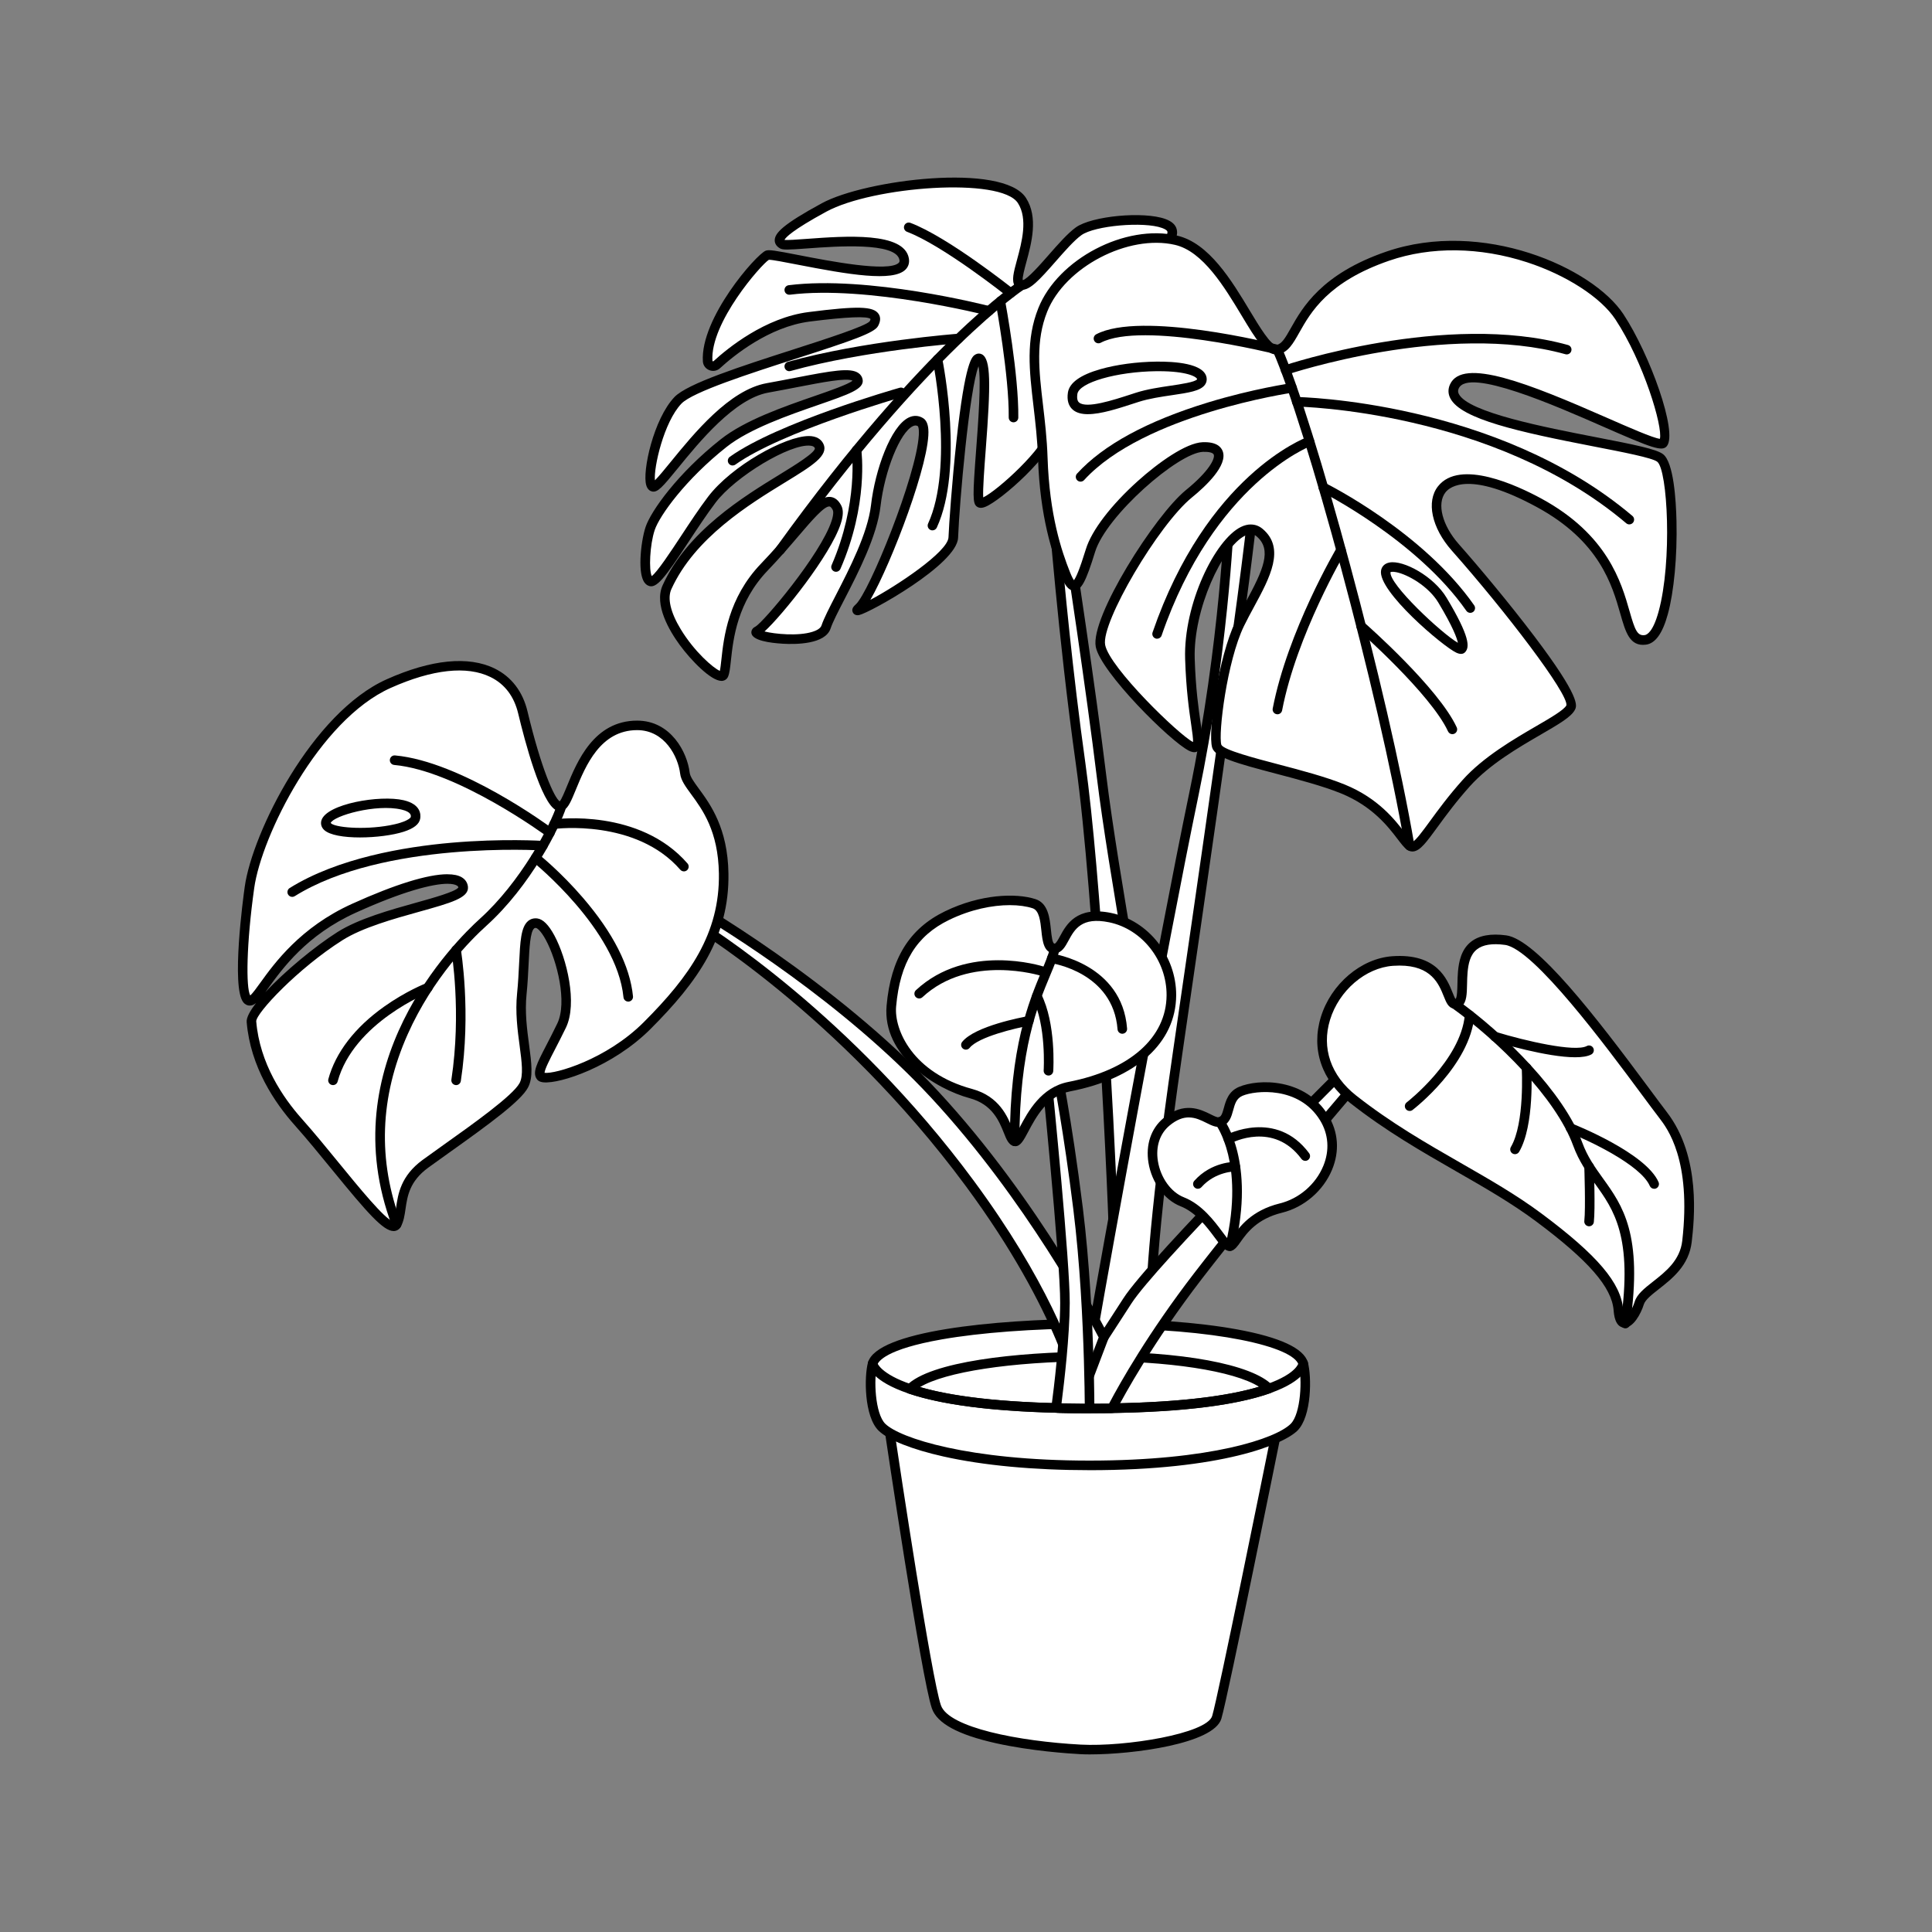 <svg viewBox="0 0 1000 1000" xmlns="http://www.w3.org/2000/svg" data-name="Layer 1" id="Layer_1">
  <rect x="0" y="0" width="1000" height="1000" fill="#808080" stroke="none"/>
  <defs>
    <style>
      .cls-1, .cls-2 {
        stroke-width: 0px;
      }

      .cls-2 {
        fill: #fff;
      }
    </style>
  </defs>
  <g>
    <path d="m661.44,737.6s-28.17,139.71-31.65,151.28c-3.47,11.58-48.76,17.75-70.5,16.59-21.74-1.16-69.21-6.56-74.61-22-5.4-15.44-24.7-145.88-24.7-145.88h201.45Z" class="cls-2"></path>
    <path d="m564.44,908.08c-1.93,0-3.7-.04-5.27-.13-5.67-.3-25.6-1.61-43.84-5.7-19.49-4.37-30.28-10.25-32.98-17.95-5.42-15.48-24.02-141-24.81-146.34-.11-.71.1-1.44.58-1.98.47-.55,1.16-.86,1.88-.86h201.45c.74,0,1.45.33,1.92.91.47.58.66,1.33.51,2.06-1.15,5.71-28.23,139.95-31.7,151.5-3.92,13.06-45.96,18.48-67.73,18.48Zm-101.58-168c2.86,19.15,19.34,128.8,24.16,142.59,4.04,11.54,40.36,18.63,72.41,20.34,22.97,1.22,65.23-5.64,67.99-14.83,3.12-10.41,26.89-127.81,30.99-148.09h-195.55Z" class="cls-1"></path>
  </g>
  <g>
    <path d="m669.79,738.76c-7.64,7.56-41.07,19.73-105.88,19.73s-99.63-12.18-107.39-19.73c-6.39-6.19-6.87-25.72-4.85-32.94,3.68-12.75,53.52-20.36,112.24-20.73,58.72-.37,107.02,7.98,110.64,20.73,2.02,7.21,1.51,26.75-4.76,32.94Z" class="cls-2"></path>
    <path d="m563.91,760.96c-28.8,0-54.95-2.45-75.63-7.09-16.34-3.67-28.55-8.53-33.49-13.34-7.55-7.31-7.53-28.16-5.5-35.38,4.66-16.14,64.65-22.22,114.61-22.54,28.97-.19,56.11,1.77,76.44,5.49,22.23,4.07,34.54,9.8,36.59,17.04,2.02,7.19,2.07,28.01-5.41,35.38-7.16,7.07-38.86,20.45-107.62,20.45Zm3.88-73.41c-1.28,0-2.57,0-3.86.01-29.32.18-56.43,2.2-76.35,5.69-29.02,5.08-33,11.43-33.52,13.25-1.92,6.83-1.19,25.26,4.19,30.47,7.56,7.36,42.92,19.03,105.67,19.03s96.41-11.37,104.14-19.02c0,0,0,0,0,0,5.33-5.26,6.03-23.68,4.12-30.5-2.68-9.42-42.32-18.93-104.38-18.93Z" class="cls-1"></path>
  </g>
  <path d="m563.96,731.45c-42.34,0-73.89-3.43-93.79-10.2-.8-.27-1.41-.94-1.61-1.76-.2-.83.04-1.7.63-2.3,12.14-12.55,57.26-17.31,95.44-17.58,46.59-.31,83.47,6.47,93.97,17.39.58.61.82,1.47.63,2.29-.19.82-.79,1.48-1.58,1.77-19.38,6.91-50.9,10.41-93.68,10.41Zm-87.74-13.49c19.54,5.67,49.01,8.54,87.74,8.54,47.32,0,73.5-4.46,87.71-8.72-13.01-8.2-47.25-13.52-87.01-13.22-41.44.29-75.53,5.56-88.45,13.4Z" class="cls-1"></path>
  <path d="m563.96,731.45c-6.28,0-11.72-.07-16.63-.2-.25,0-.55,0-.85-.03-33.59-.84-59.26-4.19-76.3-9.97-18.89-6.41-20.78-13.71-20.97-15.11-.18-1.36.77-2.6,2.13-2.78,1.36-.18,2.6.77,2.78,2.13h0s1.63,5.63,17.65,11.07c16.58,5.62,41.78,8.89,74.92,9.71.07,0,.13,0,.2.01.17.02.34.01.51.01,4.94.14,10.33.2,16.57.2,4.01,0,7.87-.03,11.6-.09,36.35-.6,63.41-3.98,80.42-10.04,14.99-5.35,16.1-10.78,16.11-10.84.08-1.36,1.23-2.33,2.61-2.26,1.37.08,2.4,1.32,2.32,2.69-.08,1.39-1.41,8.66-19.38,15.08-17.52,6.24-45.11,9.71-82,10.32-3.75.06-7.64.09-11.68.09Z" class="cls-1"></path>
  <g>
    <path d="m544.89,260.72s5.15,68.44,14.41,134.3c9.26,65.86,17.07,226.49,17.5,257.28l18.86-95.71s-19.55-106-25.38-153.86c-5.83-47.85-17.15-122.03-17.15-122.03l-8.23-19.99Z" class="cls-2"></path>
    <path d="m576.8,654.79c-.08,0-.15,0-.23,0-1.26-.11-2.24-1.16-2.25-2.43-.41-29.48-8.02-189.8-17.47-256.97-9.17-65.19-14.37-133.78-14.42-134.46-.09-1.21.71-2.32,1.9-2.6,1.18-.28,2.4.34,2.86,1.47l8.23,19.99c.08.18.13.37.16.57.11.74,11.39,74.76,17.16,122.1,5.75,47.23,25.17,152.65,25.36,153.71.06.31.05.62,0,.93l-18.86,95.71c-.23,1.17-1.26,2-2.43,2Zm-28.13-378.39c2.08,24.11,6.58,72.06,13.08,118.28,8.03,57.08,14.73,181.13,16.84,235.67l14.54-73.77c-1.42-7.72-19.75-107.77-25.32-153.54-5.57-45.76-16.31-116.5-17.1-121.66l-2.05-4.99Z" class="cls-1"></path>
  </g>
  <g>
    <path d="m636.49,263.81s-2.06,67.92-18.52,147.17c-16.47,79.24-46.31,243.9-51.46,273.75-5.15,29.85-7.2,39.11-7.2,39.11l36.36-44.25s-1.37-30.12,14.07-135.98c15.44-105.86,40.14-276.7,39.11-286.99l-12.35,7.2Z" class="cls-2"></path>
    <path d="m559.3,726.31c-.37,0-.74-.08-1.08-.25-1.03-.5-1.58-1.65-1.33-2.76.02-.09,2.11-9.59,7.18-39,5.05-29.28,34.78-193.5,51.47-273.83,16.23-78.1,18.45-146.06,18.47-146.74.03-.85.49-1.63,1.23-2.07l12.35-7.2c.73-.42,1.62-.45,2.37-.07.75.38,1.26,1.12,1.34,1.96.78,7.81-11.65,99.2-39.12,287.6-15.19,104.19-14.06,135.21-14.05,135.51.03.61-.17,1.21-.56,1.68l-36.36,44.25c-.48.59-1.19.9-1.92.9Zm79.61-461.05c-.41,10.07-3.48,73.82-18.52,146.22-16.68,80.27-46.4,244.4-51.44,273.66-2.4,13.94-4.13,23.37-5.29,29.49l29.5-35.9c-.1-5.95.12-39.48,14.12-135.48,9.33-63.97,36.54-250.6,38.95-282.25l-7.32,4.27Z" class="cls-1"></path>
  </g>
  <g>
    <path d="m700.35,562.7s-49.45,57.72-80.33,97.84c-24.67,32.08-39.49,58.89-44.43,68.35-3.74.06-7.61.09-11.63.09-5.82,0-11.35-.06-16.57-.2,3.25-4.99,9.38-14.34,16.11-24.61,6.87-10.49,14.31-21.96,19.99-30.77,13.89-21.61,111.64-118.85,111.64-118.85l5.22,8.16Z" class="cls-2"></path>
    <path d="m563.96,731.45c-6.26,0-11.7-.06-16.63-.2-.9-.02-1.71-.53-2.13-1.32-.42-.8-.37-1.75.12-2.5,3.25-4.99,9.38-14.35,16.12-24.62,6.6-10.07,14.06-21.57,19.98-30.75,13.87-21.59,107.98-115.29,111.97-119.27.53-.53,1.27-.78,2.02-.71.75.08,1.41.5,1.82,1.13l5.22,8.15c.59.92.5,2.12-.21,2.95-.49.58-49.76,58.13-80.25,97.74-25.24,32.83-40.21,60.34-44.19,67.99-.42.81-1.25,1.32-2.16,1.33-3.75.06-7.64.09-11.67.09Zm-12.06-5.05c3.68.07,7.67.1,12.06.1,3.48,0,6.86-.02,10.13-.06,5.71-10.81,20.2-36.49,43.97-67.41,27.91-36.25,71.46-87.46,79.22-96.54l-2.57-4.02c-14.5,14.48-96.69,96.9-109.13,116.27-5.92,9.2-13.4,20.7-20,30.79-5.3,8.09-10.23,15.61-13.67,20.88Z" class="cls-1"></path>
  </g>
  <g>
    <path d="m353.99,466.03c1.54.51,76.16,42.71,129.67,100.34,53.52,57.63,87.71,125.73,87.71,125.73l-12.07,31.72s-7.64-43.99-57.33-111.28c-67.57-91.51-145.41-136.74-145.41-136.74l-2.57-9.78Z" class="cls-2"></path>
    <path d="m559.3,726.31c-.08,0-.16,0-.24-.01-1.11-.1-2.01-.94-2.2-2.04-.08-.44-8.2-44.31-56.88-110.23-66.46-90.01-143.89-135.62-144.67-136.07-.57-.33-.98-.88-1.15-1.51l-2.57-9.78c-.23-.88.04-1.82.7-2.44.67-.62,1.61-.83,2.48-.54,3.22,1.08,78.31,44.58,130.7,101.01,53.14,57.23,87.77,125.62,88.11,126.31.31.62.35,1.34.1,1.99l-12.07,31.72c-.37.97-1.3,1.6-2.31,1.6Zm-200.6-252.1c8.89,5.39,82.04,51.25,145.27,136.87,37.88,51.3,51.44,88.83,55.85,104.42l8.84-23.24c-4.39-8.49-37.6-71.19-86.82-124.2-45.68-49.2-106.54-86.74-123.96-96.97l.82,3.11Z" class="cls-1"></path>
  </g>
  <g>
    <path d="m563.96,728.97c-5.82,0-11.35-.06-16.57-.2-.26,0-.51,0-.77-.03,1.28-9.7,4.51-35.82,4.59-54.32.09-23.1-10.21-124.53-10.21-124.53h5.1s5.96,27.8,11.89,75.65c3.45,27.72,4.9,58.03,5.5,78.62.46,14.97.46,24.81.46,24.81Z" class="cls-2"></path>
    <path d="m563.96,731.45c-6.26,0-11.7-.06-16.63-.2-.27,0-.63,0-.98-.04-.66-.07-1.26-.41-1.67-.94s-.59-1.19-.5-1.85c1.35-10.17,4.49-35.79,4.57-54.01.08-22.7-10.09-123.25-10.2-124.27-.07-.7.16-1.39.63-1.91.47-.52,1.14-.82,1.84-.82h5.1c1.17,0,2.18.82,2.42,1.96.06.28,6.05,28.46,11.93,75.87,3.48,27.96,4.92,58.31,5.52,78.85.45,14.83.46,24.78.46,24.88,0,1.37-1.11,2.48-2.48,2.48Zm-14.53-5.1c3.7.08,7.66.13,12.04.15-.03-3.82-.13-11.82-.44-22.25-.59-20.44-2.03-50.62-5.49-78.39-4.97-40.11-10.02-66.36-11.45-73.48h-.34c1.67,16.65,10.02,100.94,9.95,122.06-.08,17.04-2.77,40.32-4.26,51.92Z" class="cls-1"></path>
  </g>
  <g>
    <path d="m528.94,147.52c-7.97-.72,10.29-27.79,0-43.74-10.29-15.95-78.73-9.26-102.4,3.6-23.67,12.86-25.21,16.98-21.61,19.04s60.22-8.23,63.04,7.72c2.82,15.95-66.65-3.6-70.76-2.06-3.78,1.42-32.3,33.65-30.95,54.85.15,2.34,3.03,3.4,4.76,1.82,7.6-6.97,26.2-22.01,47.81-24.76,28.3-3.6,37.05-3.09,33.45,3.6-3.6,6.69-90.05,27.79-101.37,39.62-11.32,11.84-17.5,43.74-12.86,44.77,4.63,1.03,31.9-46.28,59.18-51.19,27.27-4.9,45.8-10.05,46.83-3.87,1.03,6.17-47.32,14.92-69.46,32.42-22.14,17.5-35.53,36.53-38.09,44.25-2.57,7.72-4.12,25.21,0,27.27,4.12,2.06,19.04-25.21,31.91-42.19,12.86-16.98,50.94-38.08,55.57-27.79,4.63,10.29-58.4,28.35-78.73,73.07-7.72,16.98,26.78,51.46,29.34,45.28,2.56-6.17-.53-33.27,21.09-55.74,21.61-22.47,31.87-41.51,37.55-30.71,5.68,10.81-34.98,60.72-41.15,63.81-6.17,3.09,31.9,8.75,35.51-2.06,3.6-10.81,23.16-40.65,25.73-62.78,2.57-22.13,13.89-48.88,23.16-43.22,9.26,5.66-23.16,88.48-31.9,96.21-8.75,7.73,48.37-23.14,48.88-36.52.51-13.38,6.74-96.22,13.66-92.62,6.92,3.6-3.32,72.04,0,74.61,3.32,2.57,35.74-25.59,37.8-38.01,2.06-12.42-12.35-66.45,14.41-77.26,26.76-10.81,49.4-17.5,47.34-25.73-2.06-8.23-39.11-6.17-48.37.51-9.26,6.69-23.67,28.3-29.33,27.79Z" class="cls-2"></path>
    <path d="m373.44,352.43c-5.51,0-15.85-10.74-21.62-18.62-5.27-7.2-13.42-20.79-8.83-30.89,12.72-27.99,41.67-45.74,60.83-57.48,7.03-4.31,18.81-11.53,17.9-13.55-.12-.27-.45-.99-2.28-1.2-10.37-1.15-38.79,15.9-49.06,29.47-4.54,5.99-9.28,13.19-13.87,20.16-12.47,18.94-16.86,24.88-21.12,22.75-1.06-.53-4.28-2.14-3.88-13.82.2-5.7,1.26-12.31,2.63-16.45,2.75-8.26,16.63-27.81,38.91-45.42,12.52-9.9,32.49-16.82,48.53-22.38,7.81-2.7,17.38-6.02,19.7-7.96-3.06-1.61-15.48.8-28.6,3.34-4.63.9-9.65,1.87-15.02,2.84-17.47,3.14-35.77,25.6-46.7,39.02-8.11,9.95-10.58,12.78-13.45,12.15-1-.22-2.33-.95-3-3.18-2.2-7.27,3.85-34.46,14.61-45.72,6.65-6.95,34.51-15.92,61.46-24.59,16.68-5.37,37.43-12.05,39.6-14.61.42-.81.39-1.17.39-1.18-1.43-1.54-12.02-1.14-31.42,1.32-21.1,2.69-39.51,17.77-46.44,24.13-1.53,1.41-3.69,1.8-5.63,1.01-1.89-.76-3.15-2.48-3.27-4.5-1.42-22.36,27.68-55.5,32.55-57.32,1.64-.62,4.73-.11,17.22,2.32,15.07,2.94,46.42,9.05,51.61,3.96.26-.25.52-.6.37-1.47-1.66-9.36-32.72-7.08-47.65-5.98-10.16.75-12.69.84-14.19-.02-2.27-1.3-2.73-3.01-2.72-4.21.04-3.67,4.13-8.15,24.38-19.15,22.47-12.21,93.78-21.2,105.66-2.77,6.49,10.05,2.85,23.47.19,33.27-.9,3.33-2.11,7.8-1.87,9.32,2.43-.51,9.31-8.34,13.46-13.08,4.83-5.51,9.83-11.2,14.01-14.22,8.24-5.95,35.14-8.47,46.41-4.35,3.28,1.2,5.24,2.96,5.81,5.25,2.21,8.83-12.4,14.47-34.51,23.01-4.6,1.78-9.36,3.62-14.31,5.61-18.26,7.38-15.42,38.23-13.54,58.64.68,7.41,1.22,13.26.65,16.72-2.08,12.58-29.33,36.6-37.34,39.74-.69.27-2.78,1.09-4.42-.17-2.13-1.65-2.16-5.25-.3-29.66.98-12.93,2.72-35.76,1.2-42.94-4.7,11.99-9.86,70.25-10.57,88.75-.53,13.85-45.67,38.82-51.16,40.02-2.19.48-3.09-.9-3.31-1.34-.99-1.95.8-3.53,1.47-4.12,6.91-6.11,31.52-66.77,32.68-87.73.21-3.75-.48-4.55-.49-4.56-.8-.48-1.61-.49-2.64.01-6.59,3.21-14.55,22.96-16.7,41.43-1.8,15.48-11.56,34.42-18.69,48.24-3.25,6.3-6.06,11.75-7.15,15.03-2.76,8.29-18.2,8.27-24.7,7.89-7-.42-15.51-1.68-16.25-5.3-.23-1.11.17-2.63,1.99-3.53,3.92-1.96,33.86-37.33,39.51-54.85,1.2-3.72.79-5.14.55-5.59-.33-.63-.99-1.71-1.66-1.78-2.66-.28-9.09,7.16-15.84,15.07-4.6,5.38-9.81,11.48-16.06,17.99-15.86,16.49-17.9,35.35-19.13,46.63-.41,3.8-.71,6.54-1.46,8.35-.52,1.25-1.6,2.07-2.97,2.23-.15.02-.3.03-.46.03Zm45.19-126.74c.48,0,.93.02,1.36.07,3.83.43,5.51,2.46,6.24,4.09,2.7,6-5.78,11.2-19.83,19.81-18.64,11.43-46.81,28.69-58.91,55.3-2.14,4.7-.42,12.06,4.85,20.73,7.13,11.73,16.85,20.1,20.25,21.56.31-1.39.55-3.55.81-5.96,1.2-11.12,3.45-31.82,20.48-49.53,6.15-6.4,11.31-12.44,15.87-17.77,9.25-10.83,14.84-17.38,20.16-16.77,2.25.25,4.1,1.73,5.5,4.4,1.17,2.23,1.1,5.3-.23,9.41-5.25,16.28-30.23,47.44-39.47,55.82,5.27,1.32,17.36,2.52,24.83.17,1.82-.57,4.11-1.6,4.67-3.28,1.22-3.65,3.97-8.98,7.45-15.74,6.95-13.49,16.47-31.96,18.17-46.54,2.12-18.27,10.17-40.79,19.45-45.32,2.56-1.25,5.14-1.15,7.45.26,1.61.98,2.51,2.83,2.76,5.66,1.4,15.9-19.06,69.45-29.99,88.42,13.48-7.12,40.15-24.82,40.44-32.37.26-6.78,1.86-29.23,4.11-49.83,4.56-41.73,8.13-43.81,9.84-44.8,1.05-.61,2.27-.64,3.33-.09,4.69,2.44,4.6,15.09,1.98,49.48-.7,9.21-1.55,20.37-1.29,24.59,7.26-3.41,31.86-25.68,33.52-35.67.47-2.83-.07-8.68-.69-15.46-2.02-21.88-5.06-54.93,16.62-63.69,4.98-2.01,9.76-3.86,14.38-5.64,16.04-6.2,32.63-12.61,31.49-17.19-.1-.41-.87-1.12-2.7-1.79-9.56-3.49-34.96-1.23-41.81,3.71-3.73,2.69-8.54,8.17-13.19,13.47-8.51,9.7-13.52,15.2-17.82,14.77h0c-1.83-.17-2.85-1.12-3.38-1.88-1.88-2.71-.7-7.08,1.1-13.69,2.41-8.9,5.72-21.09.43-29.29-8.79-13.62-75.09-8.63-99.13,4.44-17.8,9.68-21.11,13.41-21.69,14.62,1.43.22,6.76-.18,11.49-.52,20.09-1.48,50.45-3.71,52.89,10.06.41,2.3-.21,4.33-1.77,5.87-6.52,6.4-29.23,2.6-56.03-2.63-6.38-1.24-12.94-2.52-14.64-2.48-3.92,2.38-30.49,32.59-29.23,52.3,0,.05,0,.15.18.22.09.04.27.08.43-.07,7.28-6.68,26.66-22.53,49.17-25.39,25.37-3.23,33.48-3.02,36.19.91,1.18,1.71,1.09,3.84-.24,6.32-1.92,3.56-13.14,7.45-42.37,16.86-23.89,7.69-53.62,17.26-59.4,23.3-9.07,9.48-14.42,33.01-13.72,39.69,1.91-1.85,5.18-5.86,8.14-9.49,12.11-14.86,30.4-37.3,49.67-40.77,5.35-.96,10.35-1.93,14.96-2.82,19.05-3.69,28.39-5.33,32.58-2.42,1.19.82,1.94,2,2.17,3.4.81,4.84-6.74,7.45-23.28,13.19-14.86,5.15-35.22,12.21-47.08,21.58-21.24,16.78-34.8,35.64-37.28,43.09-2.57,7.74-3.06,20.76-1.53,23.82,2.9-2.14,9.87-12.72,15.06-20.59,4.63-7.03,9.42-14.31,14.06-20.43,12.14-16.03,40.03-31.47,52.21-31.47Zm87.11-38.06h0Zm23.36-42.6l-.16,2.48.22-2.45s-.04-.02-.06-.02Z" class="cls-1"></path>
  </g>
  <path d="m403.75,287.19c-.5,0-1.01-.15-1.44-.47-1.11-.8-1.36-2.35-.56-3.46,39.37-54.74,71.43-89.25,91.39-108.56,21.73-21.02,33.97-28.94,34.48-29.27,1.15-.73,2.68-.4,3.42.75.74,1.15.4,2.68-.75,3.42-.49.31-49.77,32.61-124.52,136.56-.48.67-1.24,1.03-2.01,1.03Z" class="cls-1"></path>
  <path d="m524.59,218.59h-.03c-1.37-.02-2.46-1.14-2.45-2.51.27-21.47-6.7-59.31-6.77-59.69-.25-1.35.64-2.64,1.98-2.89,1.35-.26,2.64.64,2.89,1.98.29,1.57,7.14,38.7,6.86,60.66-.02,1.36-1.12,2.45-2.48,2.45Z" class="cls-1"></path>
  <path d="m482.63,274.52c-.35,0-.7-.07-1.03-.23-1.24-.57-1.79-2.04-1.22-3.29,13.43-29.2,2.55-83.94,2.44-84.49-.27-1.34.6-2.65,1.94-2.92,1.34-.27,2.65.59,2.92,1.94.47,2.31,11.31,56.87-2.79,87.54-.42.91-1.31,1.44-2.25,1.44Z" class="cls-1"></path>
  <path d="m432.72,295.96c-.33,0-.67-.07-.99-.21-1.25-.55-1.83-2.01-1.28-3.26,13.93-32.01,10.46-58.84,10.43-59.11-.19-1.35.76-2.6,2.12-2.79,1.35-.17,2.6.76,2.79,2.11.16,1.14,3.73,28.41-10.79,61.77-.41.93-1.32,1.49-2.27,1.49Z" class="cls-1"></path>
  <path d="m379.2,240.94c-.77,0-1.54-.36-2.02-1.04-.79-1.11-.54-2.66.58-3.46,24.76-17.67,85.34-35.01,87.9-35.74,1.31-.37,2.69.39,3.06,1.71.37,1.32-.39,2.69-1.71,3.06-.62.18-62.31,17.84-86.38,35.01-.44.31-.94.46-1.44.46Z" class="cls-1"></path>
  <path d="m408.53,192.13c-1.08,0-2.08-.72-2.39-1.82-.37-1.32.41-2.68,1.72-3.05,38.89-10.8,87.62-14.48,88.11-14.52,1.36-.09,2.55.93,2.65,2.29.1,1.36-.92,2.55-2.29,2.65-.48.04-48.73,3.68-87.14,14.35-.22.06-.45.09-.66.09Z" class="cls-1"></path>
  <path d="m511.84,163.39c-.2,0-.41-.03-.62-.08-.62-.16-62.16-15.79-102.38-10.77-1.36.16-2.6-.79-2.77-2.15-.17-1.36.79-2.6,2.15-2.77,41.16-5.15,101.67,10.23,104.23,10.89,1.33.34,2.12,1.69,1.78,3.02-.29,1.12-1.29,1.86-2.4,1.86Z" class="cls-1"></path>
  <path d="m523.13,154.19c-.54,0-1.09-.18-1.54-.54-.33-.27-33.57-26.67-52.1-33.66-1.28-.48-1.93-1.91-1.45-3.19.48-1.28,1.91-1.93,3.19-1.45,19.26,7.26,52.06,33.31,53.45,34.42,1.07.85,1.25,2.41.39,3.48-.49.61-1.21.93-1.94.93Z" class="cls-1"></path>
  <g>
    <path d="m661.19,180.96c11.67-2.22,7.72-31.39,57.12-48.37,49.4-16.98,104.97,8.75,119.89,31.39,14.92,22.64,26.76,60.2,22.64,65.35-4.12,5.15-98.8-49.4-108.06-29.33-9.26,20.07,97.25,29.84,106.52,37.05,9.26,7.2,8.75,92.11-7.72,94.17s-1.03-41.68-55.06-71.01c-54.03-29.33-63.29.51-43.22,23.16s63.29,75.64,59.69,82.85c-3.6,7.2-36.02,19.04-54.03,39.11s-24.7,36.02-29.33,32.42-11.84-20.07-34.48-29.33c-22.64-9.26-63.29-15.44-65.35-22.13s3.09-45.28,11.84-63.29c8.75-18.01,23.16-36.53,10.29-47.34-12.86-10.81-37.05,32.42-36.02,65.35,1.03,32.93,6.69,43.74,2.57,45.8-4.12,2.06-46.31-39.11-48.88-52.49s29.33-65.35,45.8-78.73c16.47-13.38,21.1-24.7,7.2-24.18-13.89.51-51.97,33.45-58.15,53.52-6.17,20.07-8.75,22.64-12.86,12.35-4.12-10.29-10.81-29.33-11.84-60.2-1.03-30.87-9.26-53.52,0-76.67s42.19-42.19,68.95-36.02c26.76,6.17,41.68,58.66,52.49,56.6Z" class="cls-2"></path>
    <path d="m731.02,440.72c-1.04,0-2.04-.35-2.92-1.03-1.45-1.12-2.91-3.03-4.76-5.45-4.84-6.33-12.95-16.92-29.13-23.54-9.43-3.86-22.39-7.26-33.83-10.27-20.61-5.42-31.43-8.48-32.95-13.42-2.45-7.98,3.36-47.36,11.97-65.1,1.68-3.45,3.57-6.94,5.4-10.31,8.97-16.54,13.82-27.09,5.53-34.05-1.02-.86-2.73-1.83-5.8-.34-11.85,5.75-26.94,38.3-26.15,63.71.49,15.68,2.04,26.31,3.07,33.35,1.25,8.57,1.88,12.87-1.86,14.74-1.47.73-3.07.11-4.16-.42-9.77-4.83-45.77-40.81-48.27-53.81-2.93-15.25,30.63-68.09,46.67-81.12,11.97-9.73,15.17-16.31,14.4-18.36-.37-.99-2.49-1.53-5.54-1.43-12.86.48-50.11,33.06-55.87,51.77-4.78,15.55-7.11,19.85-10.83,20-3.36.15-5.23-3.78-6.71-7.46-4.67-11.68-11-30.72-12.01-61.04-.32-9.7-1.36-18.49-2.35-27-2.16-18.4-4.02-34.29,2.53-50.68,10.18-25.45,45.08-43.68,71.81-37.51,16.55,3.82,28.28,23.31,37.7,38.97,4.87,8.09,10.95,18.18,13.76,17.61,2.69-.51,4.41-3.36,7.46-8.78,5.89-10.46,15.74-27.96,49.32-39.5,49.71-17.09,106.82,8.16,122.77,32.37,13.75,20.87,28.22,61.12,22.51,68.26-2.41,3.02-7.58,1.11-32.89-10.01-24.41-10.72-69.85-30.68-74.85-19.83-.47,1.02-.45,1.9.04,2.88,4.9,9.56,44.73,17.28,71.08,22.39,19.87,3.85,31.28,6.16,34.66,8.79,5.44,4.23,6.68,23.56,6.93,34.71.42,18.08-1.31,36.52-4.49,48.11-2.75,9.99-6.47,15.15-11.37,15.76-8.34,1.04-10.49-6.44-13.19-15.92-4.28-15-10.74-37.67-43.36-55.37-34.46-18.7-44.77-10.55-47.12-7.6-4.64,5.84-1.73,17.17,6.93,26.94,10.16,11.46,26.1,30.54,38.84,47.36,24.29,32.07,22.21,36.24,21.21,38.24-1.85,3.7-8.14,7.36-17.67,12.89-11.84,6.88-26.58,15.45-36.73,26.76-7.21,8.04-12.52,15.31-16.78,21.15-5.67,7.77-8.8,12.06-12.34,12.56-.22.03-.45.05-.66.05Zm-83.56-169.24c2.21,0,4.27.76,6.06,2.26,11.98,10.06,3.67,25.39-4.36,40.21-1.8,3.32-3.66,6.76-5.29,10.11-8.78,18.08-13.41,55.91-11.7,61.48,1.36,2.69,17.61,6.97,29.48,10.08,11.58,3.04,24.71,6.5,34.44,10.48,17.43,7.13,26.04,18.39,31.19,25.11,1.55,2.02,2.88,3.77,3.82,4.52,1.56-.46,5.46-5.81,8.92-10.54,4.33-5.93,9.71-13.31,17.09-21.54,10.67-11.89,26.43-21.05,37.93-27.74,7.48-4.34,14.54-8.45,15.73-10.83,1.03-6.03-31.59-48.8-59.33-80.09-10.42-11.76-13.34-25.45-7.1-33.31,11.34-14.27,41.09-.33,53.36,6.33,34.45,18.7,41.53,43.53,45.76,58.37,2.77,9.73,4,12.84,7.81,12.36,1.2-.15,4.32-1.64,7.21-12.16,7.13-25.91,4.7-73.39-.7-77.59-2.61-2.03-17.84-4.98-32.56-7.84-38.84-7.53-68.99-14.15-74.55-25-1.19-2.32-1.24-4.82-.13-7.21,6.52-14.12,40.7-.49,81.34,17.37,11.09,4.87,23.57,10.35,27.27,10.84,1.6-6.31-8.49-39.79-23.02-61.83-7.48-11.35-25.43-22.96-45.72-29.56-24.44-7.95-49.76-8.26-71.3-.85-31.79,10.93-40.71,26.77-46.61,37.25-3.22,5.72-5.77,10.25-10.85,11.21h0c-6.24,1.18-11.56-7.67-18.93-19.93-8.94-14.86-20.07-33.35-34.57-36.7-24.16-5.58-56.9,11.53-66.1,34.53-6.09,15.22-4.29,30.53-2.21,48.26,1.01,8.6,2.05,17.5,2.38,27.41.98,29.55,7.13,48.03,11.66,59.37.94,2.34,1.59,3.47,1.98,4,1.02-1.29,2.88-5.31,6.22-16.16,2.94-9.56,12.99-22.72,26.89-35.2,10.56-9.49,24.91-19.74,33.53-20.06,7.04-.27,9.51,2.38,10.36,4.63,2.76,7.34-8.78,18.16-15.91,23.95-17.34,14.09-47.15,64.75-44.93,76.34,2.25,11.72,38.16,46.6,45.47,50.27.17-1.45-.4-5.35-.95-9.13-1.04-7.15-2.62-17.94-3.12-33.91-.88-28.3,15.44-61.78,28.94-68.32,1.74-.84,3.45-1.26,5.09-1.26Z" class="cls-1"></path>
  </g>
  <path d="m756.23,338.46c-.73,0-1.55-.22-2.48-.65-7.04-3.32-40.69-31.88-38.92-42.5.36-2.18,1.94-3.69,4.33-4.15,7.31-1.39,22.96,7.19,29.57,18.2,12.25,20.42,11.9,25.58,9.7,28.11-.57.66-1.31.99-2.2.99Zm-36.51-42.33c-.96,6.07,26.29,31.61,34.88,36.59-.46-2.34-2.42-8-10.11-20.81-5.13-8.54-15.98-14.64-21.85-15.76-1.78-.34-2.66-.15-2.91-.02Zm-.05.03h0Zm-2.39-.45h.02-.02Z" class="cls-1"></path>
  <path d="m563.11,214.38c-3.16,0-5.84-.64-7.74-2.24-2.31-1.95-3.2-4.94-2.63-8.89.73-5.1,6.41-9.2,16.88-12.18,8.28-2.36,18.81-3.78,28.9-3.89,9.19-.11,24.76.83,26.01,8.29h0c.22,1.34-.08,2.63-.87,3.71-2.33,3.19-8.47,4.09-16.96,5.35-5.59.82-11.93,1.76-17.3,3.48l-2.6.84c-8.12,2.64-16.97,5.52-23.68,5.52Zm36.76-22.25c-.42,0-.85,0-1.29,0-20.58.24-40.09,5.87-40.94,11.82-.46,3.24.58,4.11.92,4.4,3.84,3.23,17.6-1.24,26.7-4.2l2.62-.85c5.76-1.85,12.31-2.82,18.09-3.67,5.09-.75,12.76-1.88,13.67-3.34h0c-.22-1.33-5.53-4.16-19.77-4.16Z" class="cls-1"></path>
  <g>
    <path d="m290.7,417.15c-5.51,3.01-14.41-24.7-20.07-48.37-5.66-23.67-30.36-32.42-69.47-14.92-39.11,17.5-68.44,79.76-72.04,105.49-3.6,25.73-5.66,58.15,0,58.66s15.44-30.36,54.03-47.85c38.59-17.5,56.09-18.01,56.6-10.81.51,7.2-42.71,11.84-63.81,25.21s-46.31,38.08-45.8,44.25c.51,6.17,2.57,27.62,24.18,51.89,21.61,24.27,46.83,60.29,50.94,53.08,4.12-7.2-.51-20.07,14.92-31.39,15.44-11.32,46.31-31.9,50.94-40.65s-3.09-27.27-1.03-47.34c2.06-20.07,0-37.56,7.72-36.53,7.72,1.03,20.58,37.05,12.86,53-7.72,15.95-12.86,23.16-10.81,26.24,2.06,3.09,32.93-4.12,55.06-26.24,22.13-22.13,40.14-45.28,39.62-78.73-.51-33.45-19.04-43.22-20.07-51.97-1.03-8.75-8.16-24.7-24.7-24.7-28.82,0-33.45,38.59-39.11,41.68Z" class="cls-2"></path>
    <path d="m203.72,637.19c-5.35,0-13.53-9.34-31.76-31.66-6.44-7.88-13.1-16.03-19.48-23.19-10.25-11.51-22.87-30.1-24.8-53.33-.19-2.27,1.67-5.74,4.85-9.83-1.19.96-2.34,1.41-3.63,1.29-.8-.07-1.97-.43-2.98-1.7-6.3-7.94,0-54.49.75-59.77,3.92-28.03,34.8-90.1,73.48-107.4,23.05-10.31,42.39-12.23,55.94-5.55,8.64,4.25,14.49,11.92,16.94,22.16,7.09,29.65,13.86,44.76,16.68,46.57.96-1.08,2.51-4.85,3.77-7.93,5.21-12.66,13.93-33.86,36.32-33.86,17.48,0,25.94,16.49,27.16,26.89.25,2.16,2.25,4.88,4.77,8.33,5.95,8.13,14.95,20.41,15.31,43.89.5,32.84-15.76,55.94-40.35,80.52-19.48,19.48-46.8,28.44-55.4,27.59-.62-.06-2.49-.25-3.48-1.73-2.3-3.44-.04-7.8,4.91-17.36,1.68-3.25,3.59-6.92,5.72-11.34,5.3-10.95-.12-32.52-5.89-43.23-2.64-4.91-4.56-6.16-5.08-6.23-.58-.08-.81.06-.97.2-2.08,1.74-2.5,10.26-2.9,18.5-.23,4.73-.49,10.1-1.06,15.63-.95,9.24.25,18.19,1.3,26.08,1.26,9.43,2.25,16.87-.55,22.17-3.68,6.96-19.97,18.88-40.87,33.75-3.99,2.84-7.7,5.48-10.79,7.74-9.65,7.08-10.75,14.64-11.73,21.31-.49,3.39-.96,6.59-2.51,9.31-.73,1.28-1.92,2.05-3.33,2.17-.12,0-.25.01-.37.01Zm27.85-184.67c3.18,0,5.68.52,7.44,1.57,1.92,1.14,3.06,2.94,3.21,5.07.4,5.6-8.77,8.16-25.4,12.8-13.03,3.63-29.25,8.16-39.55,14.68-23.13,14.66-44.69,37.73-44.65,41.97,1.82,21.86,13.82,39.49,23.56,50.43,6.45,7.24,13.14,15.43,19.61,23.35,9.9,12.12,23.35,28.57,27.53,29.77.93-1.86,1.29-4.34,1.71-7.18,1-6.88,2.37-16.29,13.7-24.6,3.11-2.28,6.84-4.93,10.85-7.79,15.17-10.78,35.94-25.55,39.37-32.03,2.06-3.89,1.11-10.98.02-19.19-1.09-8.17-2.33-17.42-1.32-27.24.55-5.4.81-10.69,1.04-15.36.55-11.4.92-18.94,4.67-22.07,1.32-1.1,2.98-1.55,4.8-1.31,2.9.39,5.85,3.34,8.78,8.79,6.42,11.93,12.07,35.16,5.98,47.74-2.17,4.48-4.09,8.19-5.78,11.46-2.37,4.57-5.26,10.16-5.28,11.91,5.3.73,31.92-6.78,51.34-26.21,23.69-23.69,39.37-45.84,38.9-76.94-.34-21.91-8.44-32.97-14.36-41.04-2.95-4.03-5.29-7.22-5.7-10.68-1.03-8.7-7.97-22.51-22.24-22.51-19.07,0-26.69,18.53-31.73,30.79-2.39,5.8-3.83,9.3-6.19,10.59-1.21.66-2.6.7-3.92.11-7.85-3.49-16.42-36.19-19.74-50.08-2.13-8.89-6.94-15.24-14.31-18.87-12.19-6-30.08-4.06-51.73,5.63-37.13,16.61-66.81,76.49-70.6,103.57-4.07,29.03-4.32,51.46-2.07,55.59,1.18-.96,3.35-3.96,5.28-6.64,7.23-10.02,20.7-28.66,47.34-40.74,22.3-10.11,39.33-15.36,49.45-15.36Zm.09,4.92c-7.65,0-22.93,3.83-47.49,14.96-25.44,11.53-37.91,28.81-45.36,39.13-.52.72-1.01,1.4-1.48,2.04,9.97-10.79,25.66-23.74,37.29-31.11,10.91-6.92,27.52-11.55,40.87-15.27,8.61-2.4,20.36-5.68,21.77-7.84-.06-.36-.24-.67-.78-.99-.97-.58-2.56-.91-4.82-.91Z" class="cls-1"></path>
  </g>
  <path d="m186.31,433.46c-8.23,0-15.75-1.16-18.6-3.94-1.37-1.33-1.86-3.1-1.35-4.85,2.53-8.61,30.37-13.34,42.58-10.47,8.87,2.08,8.93,7.37,8.55,9.55-.5,2.85-3.29,5.06-8.5,6.74-5.67,1.83-14.52,2.97-22.68,2.97Zm-15.16-7.48c1.79,2.28,16.84,3.71,30.46,1.22,8.79-1.61,10.91-3.81,11-4.31h0c.11-.65.46-2.63-4.8-3.86-13.16-3.09-35.22,3.22-36.66,6.95Z" class="cls-1"></path>
  <g>
    <path d="m546.03,490.91c6.4-.44,4.72-20.85,28.54-15.95,37.56,7.72,54.03,72.93-21.1,87.48-19.73,3.82-24.18,29.33-28.3,28.3-4.12-1.03-3.6-19.55-22.64-24.7-19.04-5.15-43.22-22.13-41.17-45.28,2.06-23.16,10.81-38.08,28.82-46.83,18.01-8.75,35.55-9.26,45.05-6.17s3.36,23.67,10.8,23.16Z" class="cls-2"></path>
    <path d="m525.53,593.26c-.31,0-.63-.04-.96-.13-2.54-.63-3.63-3.35-5-6.79-2.35-5.87-5.9-14.74-17.68-17.92-17.84-4.82-45.28-22.09-42.99-47.89,2.17-24.36,11.76-39.88,30.2-48.83,18.36-8.92,36.78-9.59,46.9-6.3,6.52,2.12,7.32,9.73,7.96,15.85.32,3.07.75,7.29,1.91,7.19h0c.73-.05,1.89-2.2,2.83-3.92,3.18-5.86,8.51-15.66,26.38-11.98,19.33,3.97,33.82,22.31,33.71,42.66-.14,24.49-20.64,43.06-54.83,49.68-11.88,2.3-17.78,13.43-21.7,20.8-2.38,4.48-4.03,7.6-6.71,7.6Zm.52-4.8h0Zm-3.4-119.96c-8.94,0-20.12,2.18-31.39,7.65-16.95,8.23-25.41,22.05-27.43,44.82-1.08,12.1,8.66,34.38,39.34,42.67,14.17,3.83,18.44,14.49,20.99,20.86.4,1,.89,2.23,1.32,3.07.69-1.04,1.61-2.77,2.39-4.23,4.09-7.7,10.93-20.59,25.13-23.34,31.7-6.14,50.69-22.9,50.82-44.84.1-18.03-12.69-34.27-29.75-37.78-14.27-2.93-17.86,3.67-21.03,9.5-1.75,3.22-3.4,6.26-6.84,6.5h0c-5.92.43-6.62-6.26-7.18-11.62-.52-4.94-1.1-10.53-4.56-11.65-3.13-1.02-7.17-1.61-11.81-1.61Z" class="cls-1"></path>
  </g>
  <g>
    <path d="m752.78,519.55c-4.72-.47-2.57-24.18-31.9-22.13-29.33,2.06-53.89,45.28-20.51,71.53,33.38,26.24,67.85,40.14,96.15,61.23,28.3,21.1,40.14,34.99,41.17,47.85,1.03,12.86,8.23,4.63,10.81-3.6,2.57-8.23,22.64-13.89,24.7-31.9s3.09-45.28-12.35-65.35c-15.44-20.07-62.67-87.99-81.5-90.56-18.84-2.57-21.45,8.23-22.2,16.47-.75,8.23.79,16.98-4.35,16.47Z" class="cls-2"></path>
    <path d="m840.88,687.2c-.16,0-.32,0-.49-.03-4.51-.5-5.01-6.85-5.18-8.94-.96-12.01-12.98-25.79-40.18-46.07-12.7-9.46-26.6-17.44-41.33-25.88-17.93-10.28-36.47-20.92-54.88-35.39-14.75-11.6-20.27-27.82-15.14-44.51,5.25-17.08,20.81-30.3,37.01-31.44,22.93-1.62,28.31,11.73,31.19,18.91.45,1.13,1.06,2.63,1.47,3.22.02,0,.02,0,.02,0,.84-.6.94-5.17,1-7.9.04-2.05.09-4.16.28-6.32.46-5.03,1.63-11.33,6.67-15.34,4.17-3.32,10.34-4.45,18.33-3.36,15.65,2.14,46.37,42.01,73.94,79.22,3.66,4.94,6.82,9.2,9.19,12.29,17.87,23.23,14.09,56.28,12.85,67.14-1.39,12.18-10.06,18.98-17.03,24.45-3.61,2.83-7.01,5.5-7.76,7.91-1.54,4.94-5.42,12.02-9.97,12.02Zm-116.49-187.42c-1.06,0-2.17.04-3.34.12-14.23,1-27.96,12.75-32.62,27.95-4.49,14.62.42,28.89,13.47,39.16,18.12,14.25,36.5,24.79,54.28,34.99,14.86,8.52,28.89,16.57,41.82,26.21,28.84,21.5,41.05,35.88,42.15,49.65.22,2.71.69,3.86.94,4.29,1.17-.67,3.63-3.92,5.04-8.44,1.21-3.87,5.02-6.86,9.43-10.33,6.57-5.16,14.01-11,15.17-21.12,4.79-41.92-7.74-58.21-11.85-63.56-2.4-3.12-5.57-7.4-9.25-12.36-18.09-24.42-55.74-75.22-70.63-77.26-6.59-.9-11.5-.12-14.57,2.33-3.55,2.82-4.43,7.6-4.82,11.91-.18,1.98-.22,4.01-.26,5.97-.11,5.2-.2,9.32-2.67,11.5-.76.68-2.11,1.44-4.14,1.23h0c-2.81-.28-3.94-3.07-5.24-6.31-2.58-6.42-6.41-15.93-22.91-15.93Zm28.64,17.31h0s0,0,0,0c0,0,0,0,0,0Z" class="cls-1"></path>
  </g>
  <path d="m661.19,183.44c-.2,0-.4-.03-.61-.08-.69-.18-69.32-17.29-90.86-5.95-1.21.64-2.71.17-3.35-1.04s-.17-2.71,1.04-3.35c23.21-12.22,91.49,4.8,94.38,5.53,1.33.33,2.13,1.68,1.8,3.01-.28,1.12-1.29,1.87-2.4,1.87Z" class="cls-1"></path>
  <path d="m729.62,440.21c-1.18,0-2.23-.85-2.44-2.06-13.71-80.23-51.79-219-68.26-256.18-.55-1.25.01-2.71,1.26-3.27,1.25-.56,2.71.01,3.27,1.26,16.57,37.42,54.85,176.83,68.61,257.36.23,1.35-.68,2.63-2.03,2.86-.14.02-.28.04-.42.04Z" class="cls-1"></path>
  <path d="m205.28,636.26c-1,0-1.94-.61-2.32-1.6-31.7-83.79,32.32-147.27,45.47-159.15,20.91-18.88,36.31-47.82,39.9-59.12.41-1.3,1.81-2.03,3.11-1.61,1.3.41,2.02,1.81,1.61,3.11-3.36,10.55-18.42,40.64-41.3,61.29-7.9,7.13-27.68,26.88-40.73,56.16-14.48,32.48-15.63,65.3-3.43,97.55.48,1.28-.16,2.71-1.44,3.2-.29.11-.58.16-.88.16Z" class="cls-1"></path>
  <path d="m525.17,593.21c-1.37,0-2.48-1.11-2.48-2.48,0-48.72,9.81-72.23,16.3-87.78,2-4.79,3.73-8.93,4.63-12.63.32-1.33,1.66-2.14,2.99-1.82,1.33.32,2.15,1.66,1.82,2.99-.99,4.08-2.79,8.39-4.87,13.37-6.34,15.19-15.92,38.14-15.92,85.87,0,1.37-1.11,2.48-2.48,2.48Z" class="cls-1"></path>
  <path d="m841.29,687.55c-.12,0-.24,0-.36-.03-1.35-.19-2.29-1.45-2.1-2.8,6.42-44.67-3.56-58.54-13.2-71.95-4.13-5.75-8.4-11.69-11.37-19.82-8.98-24.59-38.91-54.24-62.92-71.39-1.11-.8-1.37-2.34-.58-3.46.8-1.11,2.34-1.37,3.46-.58,24.61,17.58,55.35,48.14,64.69,73.72,2.74,7.49,6.63,12.9,10.74,18.63,10.22,14.21,20.78,28.91,14.08,75.55-.18,1.24-1.24,2.13-2.45,2.13Z" class="cls-1"></path>
  <path d="m843.34,271.43c-.57,0-1.13-.19-1.6-.59-68.98-58.4-169.56-60.37-170.56-60.39-1.37-.02-2.46-1.14-2.45-2.51.02-1.37,1.08-2.44,2.51-2.45,1.03.01,103.34,1.98,173.7,61.56,1.04.88,1.17,2.45.29,3.49-.49.58-1.19.88-1.89.88Z" class="cls-1"></path>
  <path d="m665.43,194.01c-1.03,0-2-.65-2.35-1.68-.44-1.3.25-2.7,1.55-3.14.83-.28,84.17-28.11,146.96-10.61,1.32.37,2.09,1.73,1.72,3.05-.37,1.32-1.73,2.09-3.05,1.72-61.3-17.08-143.21,10.25-144.03,10.53-.26.09-.53.13-.8.13Z" class="cls-1"></path>
  <path d="m761.01,317.21c-.78,0-1.55-.37-2.03-1.06-25.57-36.61-74.67-61.44-75.16-61.68-1.22-.61-1.72-2.1-1.11-3.32.61-1.22,2.1-1.72,3.32-1.11,2.06,1.03,50.71,25.62,77.01,63.28.78,1.12.51,2.67-.61,3.45-.43.3-.93.45-1.42.45Z" class="cls-1"></path>
  <path d="m751.75,380.01c-.94,0-1.83-.53-2.25-1.44-8.94-19.36-46.25-52.26-46.62-52.59-1.03-.9-1.13-2.47-.23-3.5.9-1.03,2.47-1.13,3.5-.23,1.57,1.38,38.48,33.92,47.85,54.23.57,1.24.03,2.71-1.21,3.29-.34.16-.69.23-1.04.23Z" class="cls-1"></path>
  <path d="m559.3,249.3c-.6,0-1.19-.21-1.67-.65-1.01-.92-1.08-2.49-.16-3.5,13.53-14.84,36.35-27.24,67.8-36.84,23.29-7.11,42.94-9.95,43.14-9.98,1.36-.2,2.61.75,2.8,2.1.19,1.35-.75,2.61-2.1,2.8-.77.11-77.05,11.33-107.98,45.26-.49.54-1.16.81-1.83.81Z" class="cls-1"></path>
  <path d="m598.92,330.61c-.27,0-.54-.04-.81-.14-1.29-.45-1.98-1.86-1.54-3.15,27.91-81.04,78.22-100.4,80.34-101.19,1.28-.48,2.71.18,3.18,1.47.47,1.28-.18,2.71-1.47,3.18-.67.25-50.33,19.64-77.37,98.15-.35,1.03-1.31,1.67-2.34,1.67Z" class="cls-1"></path>
  <path d="m661.19,369.71c-.15,0-.31-.02-.47-.05-1.34-.26-2.22-1.56-1.97-2.9,7.71-40.1,32.96-82.9,33.21-83.32.7-1.18,2.22-1.56,3.4-.86,1.18.7,1.56,2.22.86,3.4-.25.42-25.06,42.5-32.6,81.73-.23,1.19-1.27,2.01-2.43,2.01Z" class="cls-1"></path>
  <path d="m353.99,451.02c-.69,0-1.38-.29-1.87-.85-23-26.43-64.53-21.19-64.94-21.14-1.36.19-2.6-.77-2.79-2.12-.18-1.35.77-2.6,2.12-2.79,1.81-.25,44.57-5.67,69.34,22.8.9,1.03.79,2.6-.24,3.5-.47.41-1.05.61-1.63.61Z" class="cls-1"></path>
  <path d="m325.17,518.42c-1.26,0-2.34-.96-2.46-2.23-3.46-35.09-46.58-69.85-47.02-70.2-1.07-.85-1.25-2.41-.39-3.48.85-1.07,2.42-1.24,3.48-.39.46.37,11.4,9.14,22.95,22.57,15.65,18.19,24.36,35.35,25.91,51.02.13,1.36-.86,2.57-2.22,2.71-.08,0-.16.01-.25.01Z" class="cls-1"></path>
  <path d="m236.1,561.65c-.12,0-.25,0-.38-.03-1.35-.21-2.28-1.47-2.08-2.82,5.32-34.88.06-66.29,0-66.6-.23-1.35.67-2.63,2.02-2.86,1.34-.24,2.63.67,2.86,2.02.05.32,5.45,32.48,0,68.19-.19,1.23-1.24,2.1-2.45,2.1Z" class="cls-1"></path>
  <path d="m284.65,433.48c-.51,0-1.03-.16-1.47-.49-.46-.34-46.28-34.06-79.15-37.05-1.36-.12-2.37-1.33-2.24-2.69.12-1.36,1.33-2.38,2.69-2.24,34.26,3.11,79.74,36.58,81.65,38,1.1.82,1.33,2.37.51,3.47-.49.66-1.23,1-1.99,1Z" class="cls-1"></path>
  <path d="m151.25,464.22c-.83,0-1.64-.41-2.1-1.17-.72-1.16-.37-2.69.79-3.41,24.87-15.5,59.26-21.3,83.72-23.44,26.4-2.3,47.29-.96,47.5-.94,1.37.09,2.4,1.27,2.31,2.64s-1.29,2.4-2.64,2.31c-.82-.05-82.17-5.1-128.27,23.64-.41.25-.86.38-1.31.38Z" class="cls-1"></path>
  <path d="m172.35,561.65c-.22,0-.43-.03-.65-.09-1.32-.36-2.1-1.72-1.74-3.04,3.74-13.75,13.69-26.7,28.78-37.43,11.29-8.03,21.35-11.99,21.78-12.15,1.27-.5,2.71.14,3.21,1.41.5,1.28-.14,2.71-1.41,3.21-.39.15-39.22,15.6-47.57,46.26-.3,1.1-1.3,1.83-2.39,1.83Z" class="cls-1"></path>
  <path d="m542.67,556.68c-.05,0-.11,0-.16,0-1.37-.09-2.4-1.27-2.31-2.63.02-.23,1.41-23.19-5.75-37.38-.62-1.22-.13-2.71,1.1-3.33,1.22-.62,2.71-.13,3.33,1.1,7.77,15.42,6.34,38.94,6.28,39.94-.08,1.31-1.17,2.32-2.47,2.32Z" class="cls-1"></path>
  <path d="m580.91,535.07c-1.28,0-2.37-.99-2.47-2.29-2.27-29.56-34.05-34.21-34.37-34.25-1.36-.18-2.31-1.43-2.12-2.79.18-1.36,1.44-2.3,2.79-2.12.36.05,36.08,5.27,38.64,38.78.1,1.36-.92,2.55-2.28,2.66-.06,0-.13,0-.19,0Z" class="cls-1"></path>
  <path d="m475.77,516.81c-.66,0-1.33-.27-1.82-.79-.93-1-.87-2.57.13-3.5,26.49-24.62,64.78-12.65,66.4-12.13,1.3.42,2.02,1.82,1.6,3.12-.42,1.3-1.82,2.02-3.12,1.6-.37-.12-37.17-11.58-61.51,11.04-.48.44-1.08.66-1.69.66Z" class="cls-1"></path>
  <path d="m499.96,543.3c-.54,0-1.09-.18-1.55-.54-1.07-.85-1.24-2.41-.39-3.48,6.57-8.21,31.26-12.81,34.05-13.31,1.35-.25,2.63.66,2.87,2,.24,1.35-.66,2.63-2,2.87-7.08,1.27-26.47,5.8-31.06,11.53-.49.61-1.21.93-1.94.93Z" class="cls-1"></path>
  <path d="m729.63,575.03c-.74,0-1.48-.33-1.97-.97-.83-1.08-.63-2.64.45-3.47.28-.21,27.98-21.77,30.1-45.31.12-1.36,1.32-2.37,2.69-2.25,1.36.12,2.37,1.33,2.25,2.69-2.31,25.71-30.8,47.87-32.01,48.8-.45.35-.98.51-1.51.51Z" class="cls-1"></path>
  <path d="m784.16,597.41c-.43,0-.86-.11-1.25-.34-1.18-.69-1.57-2.21-.88-3.39,7.25-12.33,5.64-40.57,5.62-40.85-.08-1.37.96-2.54,2.32-2.62,1.35-.1,2.54.96,2.62,2.32.07,1.22,1.71,30.04-6.3,43.66-.46.78-1.29,1.22-2.14,1.22Z" class="cls-1"></path>
  <path d="m822.5,634.72c-.09,0-.19,0-.28-.02-1.36-.15-2.34-1.38-2.18-2.74.73-6.43,0-27.8-.01-28.02-.05-1.37,1.02-2.51,2.39-2.56,1.38-.01,2.52,1.02,2.56,2.39.03.89.76,21.96-.01,28.75-.14,1.26-1.22,2.2-2.46,2.2Z" class="cls-1"></path>
  <path d="m815.31,547.24c-14.55,0-38.95-7.32-42.29-8.34-1.31-.4-2.04-1.79-1.64-3.09.4-1.31,1.79-2.05,3.09-1.64,14.85,4.55,40.7,10.54,46.85,7.25,1.21-.65,2.71-.19,3.35,1.02.64,1.21.19,2.71-1.02,3.35-1.93,1.03-4.86,1.45-8.35,1.45Z" class="cls-1"></path>
  <path d="m856.21,615.32c-.96,0-1.87-.56-2.28-1.49-4.73-10.92-31.84-23.63-41.89-27.61-1.27-.5-1.9-1.94-1.39-3.21.5-1.27,1.95-1.89,3.21-1.39,1.55.61,38.1,15.22,44.61,30.25.54,1.26-.03,2.71-1.29,3.26-.32.14-.65.2-.98.2Z" class="cls-1"></path>
  <g>
    <path d="m631.34,580.7c-5.01,1.27-13.89-11.4-27.59,0-13.7,11.4-6.17,35.72,8.1,41.31,14.28,5.6,21.42,23.93,24.89,22.96,3.47-.96,6.56-14.86,26.24-19.68,19.68-4.82,33.96-27.79,22.38-46.7-11.58-18.91-35.12-17.17-43.22-13.7-8.1,3.47-4.63,14.24-10.81,15.8Z" class="cls-2"></path>
    <path d="m636.39,647.5c-2.49,0-4.51-2.71-7.61-6.87-4.14-5.56-9.81-13.17-17.83-16.31-8.22-3.22-14.85-12.27-16.51-22.51-1.5-9.29,1.31-17.68,7.72-23.01,10.66-8.88,19.28-4.6,24.43-2.05,1.54.77,3.47,1.73,4.14,1.55l.61,2.4-.61-2.4c1.38-.35,1.87-1.69,2.75-4.89.98-3.58,2.32-8.48,7.69-10.79,10.31-4.42,34.48-4.65,46.31,14.68,5.23,8.55,5.96,18.51,2.03,28.04-4.52,10.98-14.46,19.54-25.94,22.36-13.02,3.19-18.28,10.64-21.43,15.08-1.67,2.36-2.87,4.06-4.74,4.58-.35.1-.69.14-1.02.14Zm-21.08-69.13c-2.93,0-6.2,1.08-9.98,4.23-5.03,4.19-7.22,10.9-6,18.42,1.39,8.57,6.78,16.08,13.43,18.69,9.35,3.66,15.76,12.27,20,17.97,1.25,1.68,2.75,3.7,3.66,4.56.43-.52,1.11-1.49,1.69-2.31,3.31-4.68,9.48-13.4,24.3-17.04,9.97-2.44,18.61-9.89,22.54-19.43,3.31-8.03,2.71-16.4-1.68-23.57-10.94-17.87-33.57-15.53-40.14-12.72-3.17,1.36-3.96,4.22-4.86,7.54-.89,3.25-1.99,7.3-6.31,8.39-2.46.62-4.82-.55-7.56-1.91-2.74-1.36-5.67-2.81-9.07-2.81Z" class="cls-1"></path>
  </g>
  <path d="m636.75,647.45c-.19,0-.39-.02-.58-.07-1.33-.32-2.15-1.66-1.83-2.99,5.23-21.78,3.59-37.55,1.3-46.93-2.48-10.14-6.23-15.22-6.27-15.27-.82-1.09-.6-2.64.49-3.47,1.09-.82,2.64-.61,3.46.47.68.89,16.43,22.24,5.84,66.35-.27,1.14-1.29,1.9-2.41,1.9Z" class="cls-1"></path>
  <path d="m675.61,600.85c-.76,0-1.51-.35-1.99-1-14.5-19.57-35.73-8.52-36.63-8.04-1.21.65-2.71.19-3.35-1.01-.65-1.21-.19-2.71,1.01-3.35.26-.14,25.93-13.51,42.95,9.45.81,1.1.58,2.65-.52,3.47-.44.33-.96.49-1.47.49Z" class="cls-1"></path>
  <path d="m620.02,615.31c-.59,0-1.17-.21-1.65-.63-1.02-.91-1.11-2.48-.2-3.5,8.83-9.91,20.76-9.82,21.26-9.81,1.37.02,2.46,1.15,2.43,2.52-.02,1.37-1.17,2.37-2.51,2.43h0c-.08,0-10.2-.02-17.48,8.15-.49.55-1.17.83-1.85.83Z" class="cls-1"></path>
</svg>